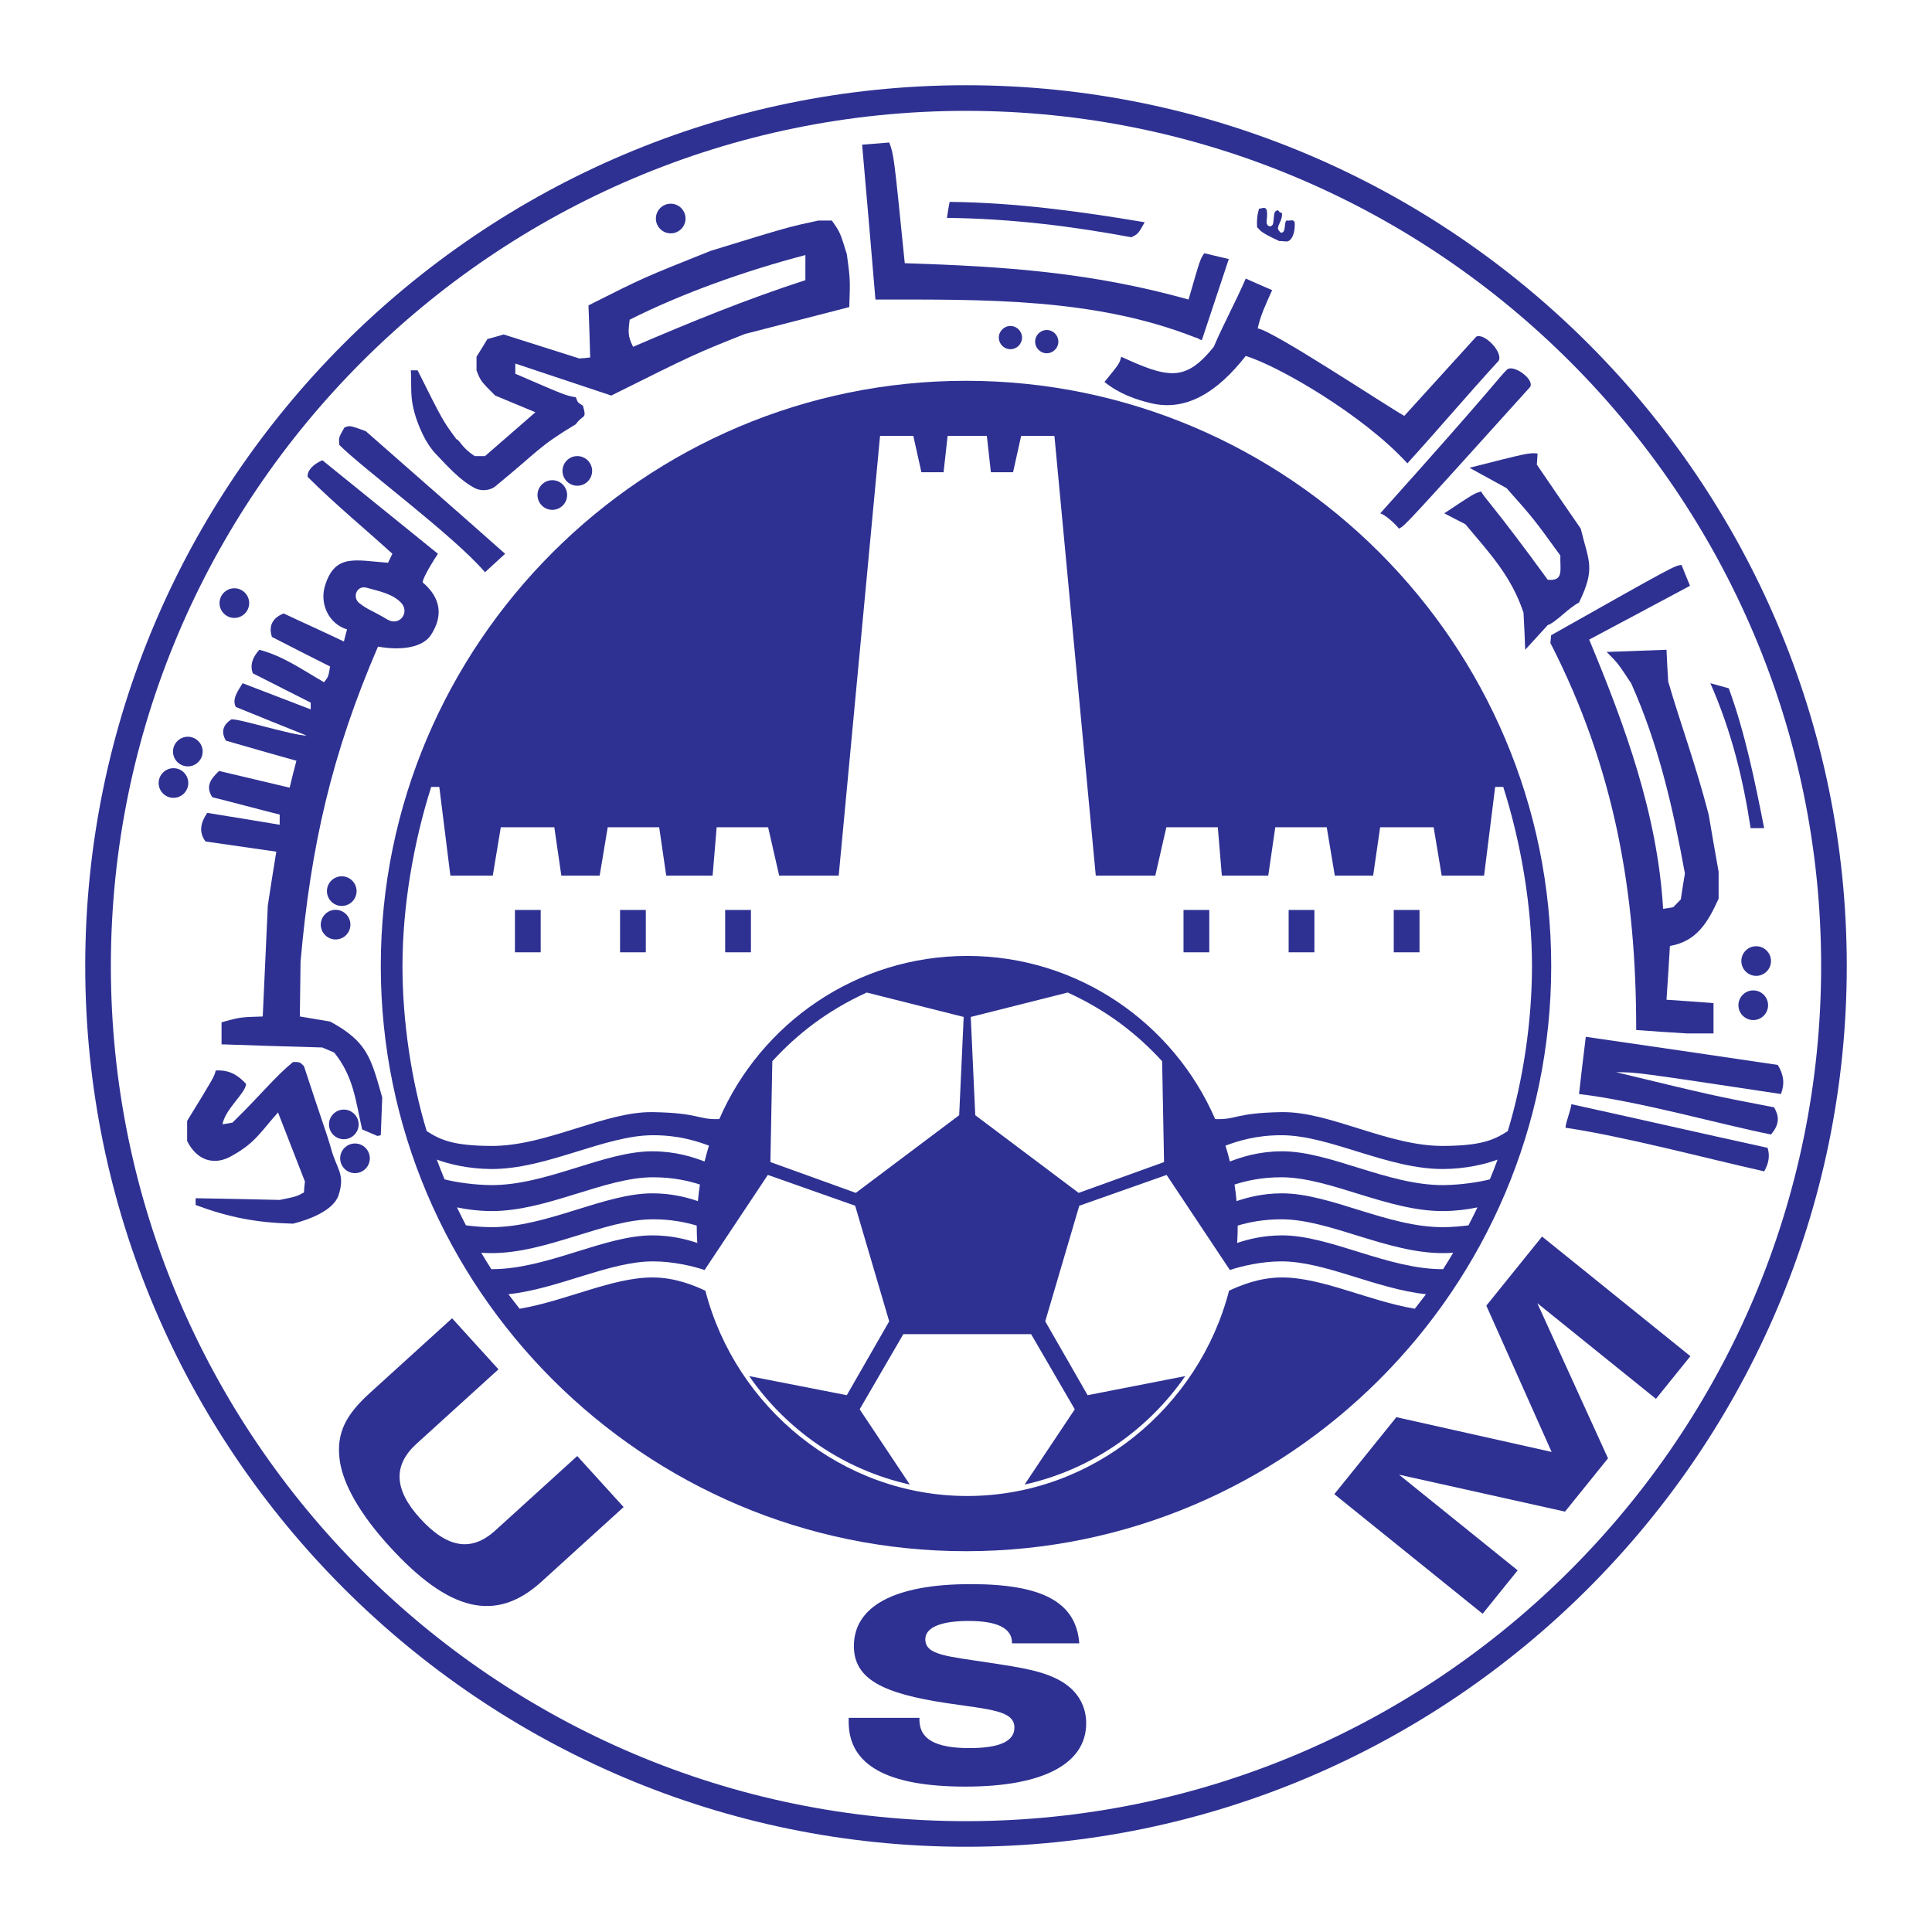 <?xml version="1.0" encoding="utf-8"?>
<!-- Generator: Adobe Illustrator 13.0.0, SVG Export Plug-In . SVG Version: 6.00 Build 14948)  -->
<!DOCTYPE svg PUBLIC "-//W3C//DTD SVG 1.0//EN" "http://www.w3.org/TR/2001/REC-SVG-20010904/DTD/svg10.dtd">
<svg version="1.0" id="Layer_1" xmlns="http://www.w3.org/2000/svg" xmlns:xlink="http://www.w3.org/1999/xlink" x="0px" y="0px"
	 width="192.756px" height="192.756px" viewBox="0 0 192.756 192.756" enable-background="new 0 0 192.756 192.756"
	 xml:space="preserve">
<g>
	<polygon fill-rule="evenodd" clip-rule="evenodd" fill="#FFFFFF" points="0,0 192.756,0 192.756,192.756 0,192.756 0,0 	"/>
	<path fill-rule="evenodd" clip-rule="evenodd" fill="#2E3192" d="M96.378,8.504c48.399,0,87.874,39.475,87.874,87.873
		c0,48.4-39.475,87.875-87.874,87.875S8.504,144.777,8.504,96.377C8.504,47.979,47.979,8.504,96.378,8.504L96.378,8.504
		L96.378,8.504z"/>
	<path fill-rule="evenodd" clip-rule="evenodd" fill="#FFFFFF" d="M96.378,11.06c46.992,0,85.317,38.327,85.317,85.318
		s-38.325,85.319-85.317,85.319c-46.992,0-85.317-38.328-85.317-85.319S49.386,11.06,96.378,11.06L96.378,11.06L96.378,11.06z"/>
	<path fill-rule="evenodd" clip-rule="evenodd" fill="#2E3192" d="M96.378,37.992c32.158,0,58.387,26.228,58.387,58.386
		c0,32.157-26.229,58.386-58.387,58.386c-32.158,0-58.386-26.229-58.386-58.386C37.992,64.22,64.22,37.992,96.378,37.992
		L96.378,37.992L96.378,37.992z"/>
	<path fill-rule="evenodd" clip-rule="evenodd" fill="#FFFFFF" d="M96.5,149.256c-12.52,0-23.126-8.879-26.124-20.482
		c-1.108-0.516-2.991-1.312-5.238-1.322c-4.007-0.021-8.657,2.336-13.297,3.121l-1.117-1.447c5.007-0.543,10.085-3.275,14.414-3.279
		c2.014-0.004,4.053,0.488,5.158,0.863l6.312-9.488l8.712,3.074l3.396,11.533l-4.229,7.369l-9.739-1.904
		c3.732,5.398,9.42,9.354,16.025,10.82l-5.005-7.508l4.357-7.496h12.75l4.356,7.496l-5.006,7.508
		c6.606-1.467,12.293-5.422,16.026-10.82l-9.739,1.904l-4.228-7.369l3.396-11.533l8.713-3.074l6.312,9.488
		c1.104-0.375,3.142-0.867,5.156-0.863c4.329,0.004,9.407,2.736,14.413,3.279l-1.115,1.447c-4.641-0.785-9.29-3.143-13.298-3.121
		c-2.247,0.01-4.131,0.807-5.238,1.322C119.627,140.377,109.02,149.256,96.5,149.256L96.5,149.256L96.5,149.256z"/>
	<path fill-rule="evenodd" clip-rule="evenodd" fill="#FFFFFF" d="M85.384,119.014l-8.521-3.074l0.192-10.061
		c2.443-2.67,5.438-5.035,9.418-6.854l9.674,2.436l-0.449,9.803L85.384,119.014L85.384,119.014L85.384,119.014z"/>
	<path fill-rule="evenodd" clip-rule="evenodd" fill="#FFFFFF" d="M107.616,119.014l8.521-3.074l-0.191-10.061
		c-2.442-2.67-5.438-5.035-9.419-6.854l-9.674,2.436l0.449,9.803L107.616,119.014L107.616,119.014L107.616,119.014z"/>
	<path fill-rule="evenodd" clip-rule="evenodd" fill="#FFFFFF" d="M70.293,115.883c-1.135-0.434-2.859-1.006-5.156-1.018
		c-4.834-0.025-10.603,3.412-16.163,3.373c-1.667-0.016-3.487-0.283-4.62-0.574c-0.269-0.652-0.528-1.307-0.772-1.971
		c1.259,0.473,3.218,0.924,5.392,0.939c5.56,0.041,11.328-3.365,16.163-3.371c2.572-0.004,4.383,0.588,5.597,1.039
		C70.57,114.822,70.425,115.35,70.293,115.883L70.293,115.883L70.293,115.883z"/>
	<path fill-rule="evenodd" clip-rule="evenodd" fill="#FFFFFF" d="M69.629,119.836c-1.105-0.377-2.605-0.768-4.492-0.777
		c-4.834-0.023-10.603,3.414-16.163,3.375c-0.824-0.006-1.688-0.076-2.485-0.182c-0.309-0.592-0.607-1.188-0.896-1.791
		c1.001,0.211,2.157,0.357,3.381,0.367c5.56,0.041,11.328-3.367,16.163-3.371c2-0.004,3.538,0.352,4.694,0.725
		C69.747,118.729,69.681,119.279,69.629,119.836L69.629,119.836L69.629,119.836z"/>
	<path fill-rule="evenodd" clip-rule="evenodd" fill="#FFFFFF" d="M69.568,124.01c-1.098-0.371-2.579-0.746-4.431-0.756
		c-4.821-0.025-10.57,3.393-16.115,3.373c-0.346-0.539-0.68-1.086-1.008-1.639c0.313,0.021,0.635,0.033,0.96,0.035
		c5.56,0.039,11.328-3.367,16.163-3.373c1.821-0.002,3.26,0.295,4.376,0.627c0,0.012-0.001,0.025-0.001,0.037
		C69.513,122.885,69.533,123.449,69.568,124.01L69.568,124.01L69.568,124.01z"/>
	<path fill-rule="evenodd" clip-rule="evenodd" fill="#FFFFFF" d="M122.707,115.883c1.134-0.434,2.857-1.006,5.155-1.018
		c4.834-0.025,10.604,3.412,16.163,3.373c1.667-0.016,3.486-0.283,4.62-0.574c0.269-0.652,0.528-1.307,0.772-1.971
		c-1.261,0.473-3.219,0.924-5.393,0.939c-5.559,0.041-11.329-3.365-16.163-3.371c-2.572-0.004-4.382,0.588-5.596,1.039
		C122.43,114.822,122.575,115.35,122.707,115.883L122.707,115.883L122.707,115.883z"/>
	<path fill-rule="evenodd" clip-rule="evenodd" fill="#FFFFFF" d="M123.371,119.836c1.104-0.377,2.604-0.768,4.491-0.777
		c4.834-0.023,10.604,3.414,16.163,3.375c0.825-0.006,1.688-0.076,2.486-0.182c0.307-0.592,0.607-1.188,0.895-1.791
		c-1.002,0.211-2.156,0.357-3.381,0.367c-5.559,0.041-11.329-3.367-16.163-3.371c-1.999-0.004-3.537,0.352-4.694,0.725
		C123.253,118.729,123.32,119.279,123.371,119.836L123.371,119.836L123.371,119.836z"/>
	<path fill-rule="evenodd" clip-rule="evenodd" fill="#FFFFFF" d="M123.431,124.01c1.1-0.371,2.579-0.746,4.432-0.756
		c4.82-0.025,10.571,3.393,16.115,3.373c0.346-0.539,0.68-1.086,1.009-1.639c-0.315,0.021-0.636,0.033-0.961,0.035
		c-5.559,0.039-11.329-3.367-16.163-3.373c-1.821-0.002-3.261,0.295-4.376,0.627c0,0.012,0,0.025,0,0.037
		C123.486,122.885,123.467,123.449,123.431,124.01L123.431,124.01L123.431,124.01z"/>
	<path fill-rule="evenodd" clip-rule="evenodd" fill="#FFFFFF" d="M96.5,95.373c-11.055,0-20.589,6.717-24.735,16.277
		c-2.18,0.082-1.918-0.613-6.627-0.693c-4.833-0.08-10.603,3.414-16.163,3.373c-3.627-0.027-4.947-0.533-6.404-1.48
		c-1.537-5.053-2.416-10.982-2.416-16.472c0-5.93,1.111-12.378,2.868-17.869h0.806l1.106,8.854h4.228l0.803-4.83h5.338l0.7,4.83
		h3.824l0.805-4.83h5.133l0.704,4.83h4.628l0.403-4.83h5.133l1.105,4.83h5.938l4.125-43.872h3.32l0.806,3.623h2.213l0.403-3.623
		h3.914l0.402,3.623h2.214l0.805-3.623h3.321l4.125,43.872h5.938l1.105-4.83h5.133l0.402,4.83h4.629l0.704-4.83h5.132l0.806,4.83
		h3.824l0.7-4.83h5.337l0.804,4.83h4.227l1.107-8.854h0.805c1.757,5.491,2.868,11.939,2.868,17.869
		c0,5.489-0.878,11.419-2.415,16.472c-1.457,0.947-2.777,1.453-6.404,1.48c-5.559,0.041-11.329-3.453-16.163-3.373
		c-4.709,0.08-4.448,0.775-6.627,0.693C117.09,102.09,107.555,95.373,96.5,95.373L96.5,95.373L96.5,95.373L96.5,95.373z
		 M72.35,90.786v4.226h2.571v-4.226H72.35L72.35,90.786L72.35,90.786L72.35,90.786z M61.863,90.786v4.226h2.569v-4.226H61.863
		L61.863,90.786L61.863,90.786L61.863,90.786z M51.375,90.786v4.226h2.57v-4.226H51.375L51.375,90.786L51.375,90.786L51.375,90.786z
		 M120.65,90.786h-2.571v4.226h2.571V90.786L120.65,90.786L120.65,90.786L120.65,90.786z M131.138,90.786h-2.57v4.226h2.57V90.786
		L131.138,90.786L131.138,90.786L131.138,90.786z M141.625,90.786h-2.57v4.226h2.57V90.786L141.625,90.786L141.625,90.786z"/>
	<path fill-rule="evenodd" clip-rule="evenodd" fill="#2E3192" d="M45.105,131.525l-8.201,7.451
		c-2.317,2.104-3.407,3.941-3.002,6.775c0.338,2.314,1.962,5.244,4.907,8.484c5.977,6.578,10.654,7.713,15.208,3.574l8.201-7.449
		l-4.626-5.092l-8.181,7.432c-2.377,2.16-4.791,1.771-7.513-1.225c-2.59-2.854-2.703-5.285-0.346-7.426l8.18-7.432L45.105,131.525
		L45.105,131.525L45.105,131.525z"/>
	<path fill-rule="evenodd" clip-rule="evenodd" fill="#2E3192" d="M84.672,171.385v0.41c0,4.328,3.875,6.455,11.658,6.455
		c7.819,0,12.039-2.318,12.039-6.32c0-1.633-0.761-3.021-2.11-3.947c-1.833-1.252-4.358-1.604-7.575-2.096
		c-4.255-0.654-6.366-0.764-6.366-2.34c0-1.145,1.488-1.824,4.325-1.824c2.872,0,4.324,0.734,4.324,2.176v0.055h6.712
		c-0.312-4.137-3.736-5.906-10.829-5.906c-7.645,0-11.657,2.23-11.657,6.18c0,3.322,2.94,4.736,9.236,5.689
		c4.36,0.654,6.78,0.734,6.78,2.451c0,1.359-1.487,2.039-4.497,2.039c-3.39,0-4.981-0.896-4.981-2.83v-0.191H84.672L84.672,171.385
		L84.672,171.385z"/>
	<polygon fill-rule="evenodd" clip-rule="evenodd" fill="#2E3192" points="147.922,161.006 151.417,156.674 139.578,147.127 
		156.141,150.814 160.431,145.498 153.376,130.016 165.215,139.564 168.65,135.305 153.852,123.371 148.292,130.264 
		154.805,144.859 139.318,141.391 133.124,149.072 147.922,161.006 147.922,161.006 	"/>
	<path fill-rule="evenodd" clip-rule="evenodd" fill="#2E3192" d="M32.598,113.189c0.132,0.447,0.294,0.887,0.414,1.342
		c0.562,2.119,1.46,2.576,0.771,4.703c-0.514,1.586-3.076,2.484-4.545,2.852c-3.646-0.094-6.346-0.615-9.721-1.861
		c0-0.217,0-0.436,0-0.678c2.781,0.049,5.586,0.098,8.391,0.17c1.668-0.338,1.668-0.338,2.418-0.75
		c0.024-0.361,0.048-0.727,0.096-1.088c-0.894-2.297-1.789-4.594-2.684-6.891c-1.763,1.982-2.292,3.039-4.521,4.279
		c-1.76,1.076-3.542,0.58-4.546-1.426c0-0.652,0-1.33,0-2.008c2.684-4.377,2.684-4.377,2.854-5.029
		c1.328-0.074,2.17,0.416,3.022,1.33c0,0.889-2.093,2.521-2.346,4.037c0.314-0.049,0.653-0.096,0.992-0.168
		c2.925-2.854,4.207-4.547,6.045-6.047c0.676,0,0.676,0,1.087,0.412C31.074,108.643,31.824,110.916,32.598,113.189L32.598,113.189
		L32.598,113.189z"/>
	<path fill-rule="evenodd" clip-rule="evenodd" fill="#2E3192" d="M156.184,112.512c0.098-0.773,0.476-1.549,0.596-2.346
		c6.603,1.451,12.945,2.902,19.571,4.354c0.246,0.771,0.125,1.547-0.339,2.346C170.105,115.539,162.051,113.387,156.184,112.512
		L156.184,112.512L156.184,112.512z"/>
	<path fill-rule="evenodd" clip-rule="evenodd" fill="#2E3192" d="M157.539,109.15c0.217-1.887,0.435-3.795,0.677-5.707
		c6.383,0.92,12.767,1.861,19.15,2.805c0.611,0.969,0.708,1.936,0.314,2.902c-14.437-2.176-14.437-2.176-16.442-2.176
		c9.72,2.346,9.72,2.346,15.766,3.506c0.42,0.766,0.668,1.572-0.314,2.709C171.829,112.225,163.478,109.85,157.539,109.15
		L157.539,109.15L157.539,109.15z"/>
	<path fill-rule="evenodd" clip-rule="evenodd" fill="#2E3192" d="M168.274,103.105c-1.668-0.096-3.337-0.217-5.03-0.34
		c0.014-13.781-2.19-26.189-8.56-38.615c0.025-0.241,0.049-0.507,0.073-0.773c12.308-6.94,12.308-6.94,13.009-7.012
		c0.267,0.677,0.557,1.378,0.847,2.079c-3.337,1.79-6.698,3.579-10.06,5.368c3.601,8.654,6.822,17.457,7.376,26.865
		c0.337-0.049,0.677-0.097,1.015-0.169c0.241-0.243,0.484-0.508,0.75-0.774c0.121-0.846,0.266-1.717,0.41-2.587
		c-1.19-6.545-2.627-12.864-5.367-18.982c-1.33-2.007-1.33-2.007-2.442-3.119c1.983-0.073,3.966-0.146,5.972-0.218
		c0.049,1.04,0.098,2.104,0.17,3.167c1.33,4.547,2.684,8.077,4.038,13.276c0.315,1.886,0.654,3.796,0.992,5.707
		c0,0.894,0,1.789,0,2.684c-1.033,2.273-2.148,4.264-4.86,4.715c-0.097,1.789-0.219,3.579-0.34,5.368
		c1.549,0.098,3.12,0.217,4.691,0.338c0,0.992,0,2.008,0,3.023C170.063,103.105,169.169,103.105,168.274,103.105L168.274,103.105
		L168.274,103.105z"/>
	<path fill-rule="evenodd" clip-rule="evenodd" fill="#2E3192" d="M174.659,82.625c-0.731-4.812-1.888-9.624-4.016-14.46
		c0.604,0.169,1.21,0.338,1.838,0.508c1.615,4.416,2.584,9.167,3.53,13.952C175.576,82.625,175.118,82.625,174.659,82.625
		L174.659,82.625L174.659,82.625z"/>
	<path fill-rule="evenodd" clip-rule="evenodd" fill="#2E3192" d="M152.17,64.828c-0.048-1.233-0.096-2.466-0.169-3.699
		c-1.221-3.663-3.368-5.923-5.803-8.826c-0.702-0.362-1.403-0.726-2.104-1.088c3.023-2.007,3.023-2.007,3.699-2.176
		c0.17,0.508,1.187,1.33,6.626,8.802c1.646,0.164,1.209-0.994,1.258-2.418c-2.684-3.699-2.684-3.699-5.369-6.722
		c-1.232-0.677-2.466-1.354-3.699-2.031c5.9-1.499,5.9-1.499,6.795-1.426c-0.024,0.363-0.049,0.725-0.072,1.113
		c1.451,2.128,2.901,4.255,4.376,6.383c0.809,3.312,1.496,3.941-0.168,7.375c-1.017,0.508-2.347,2.007-3.12,2.249
		C153.669,63.183,152.92,64.005,152.17,64.828L152.17,64.828L152.17,64.828z"/>
	<path fill-rule="evenodd" clip-rule="evenodd" fill="#2E3192" d="M37.652,113.334c-0.508-0.219-1.016-0.436-1.523-0.652
		c-0.663-2.984-0.875-5.283-2.781-7.666c-0.386-0.17-0.774-0.338-1.185-0.508c-3.337-0.098-6.698-0.193-10.059-0.314
		c0-0.725,0-1.451,0-2.199c1.837-0.51,1.837-0.51,4.11-0.58c0.17-3.676,0.338-7.376,0.507-11.076
		c0.266-1.79,0.556-3.579,0.847-5.368c-2.346-0.339-4.691-0.677-7.062-1.016c-0.704-0.943-0.487-1.886,0.169-2.853
		c2.394,0.386,4.813,0.774,7.23,1.184c0-0.338,0-0.677,0-1.015c-2.225-0.556-4.474-1.175-6.722-1.731
		c-0.727-1.104-0.131-1.853,0.677-2.621c2.346,0.556,4.691,1.112,7.037,1.668c0.217-0.895,0.435-1.79,0.677-2.684
		c-2.345-0.653-4.69-1.33-7.037-2.008c-0.5-0.868-0.306-1.569,0.556-2.127c0.773-0.072,6.143,1.62,7.496,1.62
		c-2.345-0.943-4.69-1.886-7.061-2.853c-0.406-0.773,0.19-1.572,0.677-2.37c2.249,0.871,4.522,1.741,6.795,2.611
		c0-0.217,0-0.435,0-0.677c-1.911-0.967-3.844-1.935-5.779-2.926c-0.284-0.773-0.066-1.547,0.653-2.345
		c2.382,0.622,4.331,2.017,6.456,3.24c0.435-0.556,0.435-0.556,0.604-1.572c-1.935-0.967-3.869-1.958-5.803-2.95
		c-0.417-1.305,0.274-1.971,1.164-2.346c1.934,0.918,4.059,1.862,6.016,2.805c0.097-0.386,0.194-0.798,0.315-1.209
		c-1.793-0.538-2.763-2.521-2.201-4.353c1-3.256,3.063-2.523,6.288-2.297c0.145-0.29,0.289-0.581,0.435-0.895
		c-2.83-2.579-5.752-4.973-8.455-7.675c-0.042-0.616,0.481-1.21,1.466-1.659l11.534,9.334c-0.276,0.396-1.523,2.362-1.523,2.853
		c1.881,1.594,2.023,3.423,0.822,5.253c-0.812,1.237-2.924,1.579-5.28,1.154C33.09,75.229,31,84.43,29.986,95.948
		c-0.023,1.813-0.048,3.626-0.072,5.466c0.992,0.168,2.007,0.338,3.023,0.506c3.727,2.016,4.073,3.631,5.198,7.57
		c-0.047,1.256-0.096,2.514-0.144,3.771C37.894,113.285,37.773,113.309,37.652,113.334L37.652,113.334L37.652,113.334
		L37.652,113.334z M38.643,61.805c1.238,0.73,2.289-0.735,1.354-1.692c-0.871-0.89-2.221-1.141-3.41-1.474
		c-1.001-0.281-1.484,0.968-0.725,1.547C36.813,60.908,36.881,60.765,38.643,61.805L38.643,61.805L38.643,61.805z"/>
	<path fill-rule="evenodd" clip-rule="evenodd" fill="#2E3192" d="M48.388,57.09c-3.122-3.654-12.084-10.255-14.533-12.695
		c-0.072-0.726-0.072-0.726,0.508-1.741c0.533-0.217,0.533-0.217,2.128,0.363c4.648,4.095,9.283,8.126,13.904,12.236
		C49.742,55.857,49.065,56.461,48.388,57.09L48.388,57.09L48.388,57.09z"/>
	<path fill-rule="evenodd" clip-rule="evenodd" fill="#2E3192" d="M139.572,52.737c-0.415-0.534-1.374-1.376-1.862-1.523
		c11.607-12.936,11.849-13.59,12.671-14.363c0.665-0.504,2.763,1.03,2.272,1.766C140.152,52.472,140.152,52.472,139.572,52.737
		L139.572,52.737L139.572,52.737z"/>
	<path fill-rule="evenodd" clip-rule="evenodd" fill="#2E3192" d="M140.414,46.228c-4.43-4.855-12.94-9.76-16.128-10.712
		c-2.82,3.595-5.929,5.573-9.496,4.702c-1.438-0.352-3.071-0.888-4.598-2.11c1.5-1.837,1.5-1.837,1.669-2.515
		c2.088,0.953,3.826,1.706,5.301,1.634c1.384-0.067,2.521-0.872,3.937-2.625c0.942-2.225,2.221-4.557,3.188-6.806
		c0.968,0.411,1.642,0.739,2.633,1.15c-0.633,1.436-1.146,2.46-1.439,3.821c1.541,0.224,12.634,7.599,14.625,8.727
		c2.393-2.636,4.787-5.271,7.181-7.907c0.807-0.408,2.725,1.6,2.226,2.418C146.367,39.438,143.558,42.771,140.414,46.228
		L140.414,46.228L140.414,46.228z"/>
	<path fill-rule="evenodd" clip-rule="evenodd" fill="#2E3192" d="M47.372,48.699c-1.499-0.796-2.659-2.125-3.845-3.361
		c-0.543-0.566-1-1.269-1.354-2.007c-0.452-0.945-0.824-1.97-1.016-3.022c-0.199-1.096-0.096-2.225-0.168-3.361
		c0.216,0,0.434,0,0.676,0c2.515,5.029,2.515,5.029,3.869,6.867c0.412,0.169,0.508,0.846,1.838,1.692c0.339,0,0.677,0,1.016,0
		c1.668-1.451,3.337-2.901,5.03-4.376c-1.33-0.556-2.661-1.113-4.015-1.668c-1.451-1.452-1.451-1.452-1.861-2.515
		c0-0.436,0-0.896,0-1.355c0.362-0.58,0.725-1.16,1.087-1.765c0.532-0.145,1.065-0.291,1.62-0.459
		c2.516,0.797,5.031,1.596,7.544,2.394c0.363-0.024,0.726-0.048,1.089-0.097c-0.048-1.717-0.097-3.458-0.168-5.199
		c5.464-2.756,5.464-2.756,12.186-5.44c7.714-2.37,7.714-2.37,10.737-3.023c0.435,0,0.895,0,1.354,0
		c0.823,1.162,0.823,1.162,1.499,3.362c0.339,2.514,0.339,2.514,0.242,5.271c-3.458,0.895-6.939,1.79-10.421,2.685
		c-5.03,2.006-5.03,2.006-13.324,6.142c-3.192-1.064-6.383-2.128-9.575-3.192c0,0.338,0,0.678,0,1.016
		c5.03,2.177,5.03,2.177,6.045,2.346c0.168,0.508,0.168,0.508,0.701,0.846c0.419,1.43-0.002,0.812-0.701,1.838
		c-3.779,2.278-3.561,2.533-8.053,6.214C48.878,48.96,47.974,49.019,47.372,48.699L47.372,48.699L47.372,48.699L47.372,48.699z
		 M63.162,34.602c5.728-2.461,11.261-4.731,17.191-6.649c0-0.629,0-1.901,0-2.506c-5.985,1.568-12.305,3.814-17.53,6.447
		C62.671,33.108,62.625,33.527,63.162,34.602L63.162,34.602L63.162,34.602z"/>
	<path fill-rule="evenodd" clip-rule="evenodd" fill="#2E3192" d="M119.261,33.674c-10.092-3.982-21.163-3.788-31.918-3.788
		c-0.435-5.15-0.871-10.3-1.33-15.451c0.895-0.073,1.79-0.146,2.708-0.218c0.459,1.233,0.459,1.233,1.547,12.042
		c10.091,0.325,18.617,0.916,28.316,3.626c1.16-4.038,1.16-4.038,1.571-4.618c0.798,0.193,1.62,0.387,2.442,0.58
		c-0.895,2.684-1.789,5.368-2.684,8.077C119.695,33.925,119.478,33.674,119.261,33.674L119.261,33.674L119.261,33.674z"/>
	<path fill-rule="evenodd" clip-rule="evenodd" fill="#2E3192" d="M127.631,24.048c-2.119-0.973-1.834-1.064-2.211-1.375
		c-0.045-0.61,0.007-1.25,0.2-1.854c0.218,0,0.512-0.176,0.677,0c0.264,0.281,0.021,1.287,0.081,1.461
		c0.132,0.385,0.417,0.349,0.569,0.174c0.176-0.2,0.092-1.091,0.265-1.323c0.131-0.174,0.372-0.206,0.439,0.027
		c0.021,0.07,0.245,0.035,0.251,0.106c0.077,0.866-0.67,1.354-0.292,1.76c0.088,0.093,0.161,0.295,0.379,0.141
		c0.337-0.241,0.07-1.246,0.484-1.162c0.233,0.049,0.614-0.182,0.702,0.221c0.035,0.799-0.156,1.623-0.669,1.849
		C128.266,24.126,127.938,24.035,127.631,24.048L127.631,24.048L127.631,24.048z"/>
	<path fill-rule="evenodd" clip-rule="evenodd" fill="#2E3192" d="M112.878,23.672c-5.817-1.079-11.875-1.86-18.402-1.934
		c0.072-0.532,0.168-1.064,0.266-1.596c6.48,0.065,12.96,0.935,19.465,2.032C113.554,23.334,113.554,23.334,112.878,23.672
		L112.878,23.672L112.878,23.672z"/>
	<path fill-rule="evenodd" clip-rule="evenodd" fill="#2E3192" d="M34.303,110.705c0.814,0,1.478,0.664,1.478,1.477
		c0,0.814-0.664,1.479-1.478,1.479c-0.815,0-1.479-0.664-1.479-1.479C32.824,111.369,33.488,110.705,34.303,110.705L34.303,110.705
		L34.303,110.705z"/>
	<path fill-rule="evenodd" clip-rule="evenodd" fill="#2E3192" d="M33.483,90.772c0.815,0,1.478,0.665,1.478,1.479
		c0,0.814-0.663,1.479-1.478,1.479c-0.814,0-1.479-0.665-1.479-1.479C32.005,91.437,32.669,90.772,33.483,90.772L33.483,90.772
		L33.483,90.772z"/>
	<path fill-rule="evenodd" clip-rule="evenodd" fill="#2E3192" d="M55.104,47.909c0.814,0,1.479,0.664,1.479,1.479
		c0,0.815-0.665,1.479-1.479,1.479c-0.815,0-1.479-0.664-1.479-1.479C53.626,48.573,54.29,47.909,55.104,47.909L55.104,47.909
		L55.104,47.909z"/>
	<path fill-rule="evenodd" clip-rule="evenodd" fill="#2E3192" d="M66.917,20.324c0.815,0,1.479,0.665,1.479,1.479
		c0,0.815-0.664,1.479-1.479,1.479s-1.479-0.664-1.479-1.479C65.438,20.989,66.102,20.324,66.917,20.324L66.917,20.324
		L66.917,20.324z"/>
	<path fill-rule="evenodd" clip-rule="evenodd" fill="#2E3192" d="M175.213,94.405c0.813,0,1.479,0.663,1.479,1.478
		c0,0.815-0.665,1.479-1.479,1.479c-0.815,0-1.479-0.664-1.479-1.479C173.733,95.068,174.397,94.405,175.213,94.405L175.213,94.405
		L175.213,94.405z"/>
	<path fill-rule="evenodd" clip-rule="evenodd" fill="#2E3192" d="M174.922,98.812c0.815,0,1.479,0.666,1.479,1.479
		c0,0.816-0.663,1.48-1.479,1.48c-0.813,0-1.479-0.664-1.479-1.48C173.443,99.479,174.108,98.812,174.922,98.812L174.922,98.812
		L174.922,98.812z"/>
	<path fill-rule="evenodd" clip-rule="evenodd" fill="#2E3192" d="M100.81,32.524c0.639,0,1.158,0.521,1.158,1.159
		c0,0.637-0.52,1.158-1.158,1.158c-0.638,0-1.157-0.521-1.157-1.158C99.652,33.044,100.172,32.524,100.81,32.524L100.81,32.524
		L100.81,32.524z"/>
	<path fill-rule="evenodd" clip-rule="evenodd" fill="#2E3192" d="M104.434,32.926c0.639,0,1.158,0.521,1.158,1.159
		s-0.52,1.159-1.158,1.159c-0.638,0-1.158-0.521-1.158-1.159S103.796,32.926,104.434,32.926L104.434,32.926L104.434,32.926z"/>
	<path fill-rule="evenodd" clip-rule="evenodd" fill="#2E3192" d="M17.307,76.643c0.814,0,1.478,0.665,1.478,1.479
		s-0.664,1.479-1.478,1.479c-0.814,0-1.479-0.665-1.479-1.479S16.493,76.643,17.307,76.643L17.307,76.643L17.307,76.643z"/>
	<path fill-rule="evenodd" clip-rule="evenodd" fill="#2E3192" d="M34.098,87.428c0.815,0,1.478,0.664,1.478,1.479
		s-0.663,1.479-1.478,1.479c-0.814,0-1.479-0.664-1.479-1.479S33.284,87.428,34.098,87.428L34.098,87.428L34.098,87.428z"/>
	<path fill-rule="evenodd" clip-rule="evenodd" fill="#2E3192" d="M57.598,45.504c0.814,0,1.479,0.664,1.479,1.479
		c0,0.814-0.664,1.479-1.479,1.479c-0.814,0-1.478-0.665-1.478-1.479C56.12,46.168,56.784,45.504,57.598,45.504L57.598,45.504
		L57.598,45.504z"/>
	<path fill-rule="evenodd" clip-rule="evenodd" fill="#2E3192" d="M18.74,73.504c0.814,0,1.479,0.664,1.479,1.479
		c0,0.814-0.665,1.479-1.479,1.479s-1.479-0.665-1.479-1.479C17.261,74.168,17.926,73.504,18.74,73.504L18.74,73.504L18.74,73.504z"
		/>
	<path fill-rule="evenodd" clip-rule="evenodd" fill="#2E3192" d="M23.382,58.692c0.814,0,1.479,0.664,1.479,1.479
		s-0.664,1.479-1.479,1.479c-0.815,0-1.479-0.664-1.479-1.479S22.567,58.692,23.382,58.692L23.382,58.692L23.382,58.692z"/>
	<path fill-rule="evenodd" clip-rule="evenodd" fill="#2E3192" d="M35.418,114.086c0.814,0,1.479,0.664,1.479,1.48
		c0,0.814-0.665,1.479-1.479,1.479c-0.814,0-1.479-0.664-1.479-1.479C33.94,114.75,34.604,114.086,35.418,114.086L35.418,114.086
		L35.418,114.086z"/>
</g>
</svg>
